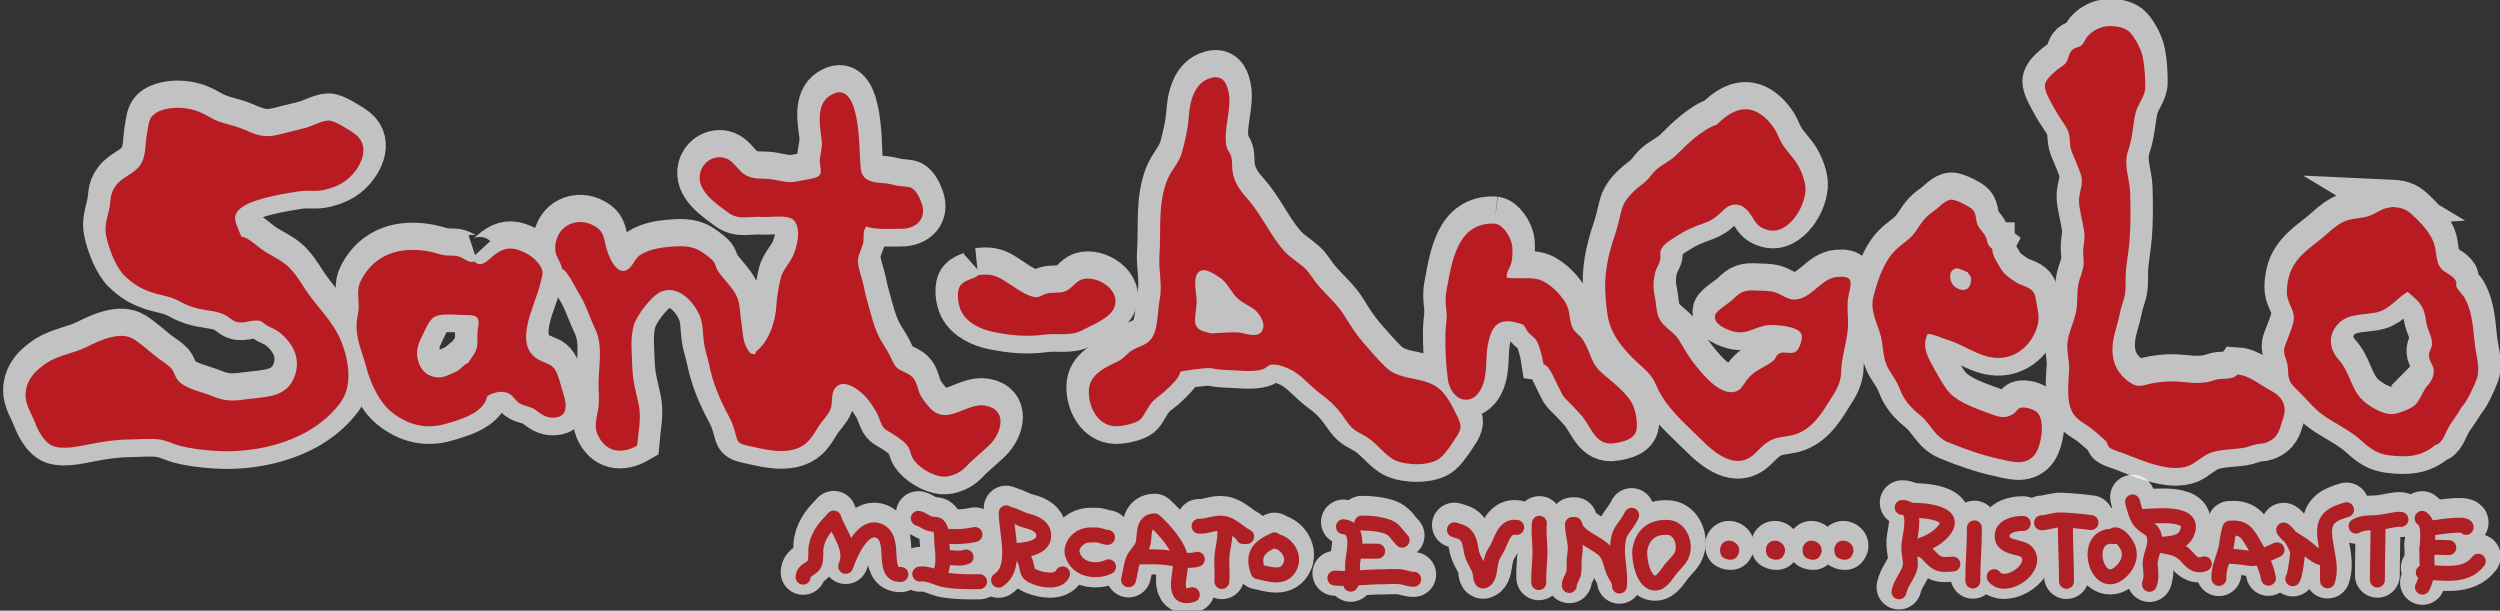 <?xml version="1.0" encoding="utf-8"?>
<!-- Generator: Adobe Illustrator 16.0.3, SVG Export Plug-In . SVG Version: 6.00 Build 0)  -->
<!DOCTYPE svg PUBLIC "-//W3C//DTD SVG 1.1//EN" "http://www.w3.org/Graphics/SVG/1.1/DTD/svg11.dtd">
<svg version="1.1" xmlns="http://www.w3.org/2000/svg" xmlns:xlink="http://www.w3.org/1999/xlink" x="0px" y="0px" width="334.5px"
	 height="81.708px" viewBox="-3.091 0 334.5 81.708" enable-background="new -3.091 0 334.5 81.708" xml:space="preserve">
<rect x="-3.091" y="0" width="334.5" height="81.708" fill="#333333" stroke="none"/>
<g id="レイヤー_2">
	<g opacity="0.7">
		<path fill="#FFFFFF" stroke="#FFFFFF" stroke-width="6" stroke-miterlimit="10" d="M127.706,36.177
			c1.406-0.146,2.184-0.111,3.392,0.617c1.126,0.686,2.827,2.027,4.133,2.305c0.719,0.159,1.044-0.268,1.646-0.441
			c0.829-0.234,1.698-0.035,2.494-0.3c0.927-0.307,1.399-1.319,2.295-1.606c1.968-0.659,5.507,1.488,4.227,3.977
			c-0.666,1.292-3.036,2.213-4.244,2.854c-1.484,0.799-3.287,0.322-4.955,0.549c-2.493,0.332-4.572,0.109-6.875-0.354
			c-1.554-0.305-3.46-1.143-4.27-2.713c-0.496-0.94-0.751-2.854-0.045-3.62c0.666-0.712,1.71-0.728,2.313-1.267"/>
		<path fill="#FFFFFF" stroke="#FFFFFF" stroke-width="6" stroke-miterlimit="10" d="M16.581,17.199
			c0.146-0.745,0.18-1.803,0.761-2.384c0.895-0.904,2.735-1.109,3.924-1.009c1.671,0.145,2.569,0.575,3.95,1.365
			c1.257,0.725,2.735,0.861,4.093,1.423c1.756,0.734,2.812,1.3,4.838,0.787c1.183-0.294,2.348-0.588,3.52-0.875
			c0.908-0.229,2.311-1.006,3.191-1.016c0.823-0.01,2.554,1.149,3.255,1.59c2.53,1.593,1.258,4.473-0.506,6.092
			c-0.875,0.813-1.972,1.26-3.14,1.563c-1.201,0.316-2.36,0.039-3.574,0.229c-1.779,0.271-3.96,0.64-5.664,1.218
			c-1.045,0.355-2.785,1.028-2.859,2.274c-0.045,0.695,0.587,1.923,0.836,2.569c0.959,0.144,1.887,1.101,2.67,1.665
			c1.048,0.768,2.396,1.318,3.392,2.161c0.865,0.728,1.701,1.975,2.298,2.938c1.609,2.572,3.92,4.456,5.051,7.382
			c0.952,2.455,1.521,5.779-0.163,8.064c-3.689,5.002-10.806,6.871-16.864,6.447c-1.586-0.111-3.219-0.287-4.767-0.719
			c-0.924-0.262-1.703-0.705-2.688-0.813c-1.299-0.145-2.69,0.014-3.996,0.018c-1.678,0.016-3.539,0.293-5.216,0.623
			c-1.456,0.293-4.074,0.902-5.347,0.043c-0.901-0.605-1.601-1.918-1.963-2.877c-0.443-1.158-1.306-2.441-1.29-3.723
			c0.026-2.008,1.319-3.336,2.912-4.359c1.488-0.971,3.644-1.279,5.282-2.094c1.767-0.875,4.469-2.16,6.274-1.041
			c1.151,0.719,2.232,1.758,3.322,2.586c0.535,0.404,1.228,0.803,1.679,1.291c0.428,0.451,0.519,1.162,0.934,1.646
			c0.992,1.152,3.209,1.537,4.616,2.109c1.665,0.68,2.657,0.67,4.375,0.434c2.761-0.369,5.542-0.199,6.61-3.094
			c0.842-2.279-0.102-4.279-1.927-5.805c-0.531-0.438-1.027-0.595-1.685-0.934c-0.343-0.178-0.656-0.575-1.028-0.663
			c-1.045-0.262-2.135,0.464-3.226,0.098c-0.509-0.173-0.835-0.555-1.283-0.811c-0.8-0.443-1.446-0.548-2.37-0.685
			c-1.629-0.245-2.595-0.513-4.005-1.293c-1.12-0.624-2.435-0.734-3.617-1.143c-1.489-0.516-2.409-1.077-3.558-2.161
			c-1.201-1.12-2.174-3.705-2.5-5.308c-0.281-1.332,0.082-2.299,0.369-3.562c0.307-1.352,0.022-2.018,0.897-3.226
			c0.904-1.26,2.557-1.583,3.362-2.898C16.496,20.124,16.313,18.537,16.581,17.199z"/>
		<path fill="#FFFFFF" stroke="#FFFFFF" stroke-width="6" stroke-miterlimit="10" d="M60.301,34.292
			c1.012,1.1,2.056-0.304,2.859-0.901c1.188-0.881,2.177-0.989,3.492-0.443c1.084,0.447,1.854,0.992,2.481,1.906
			c0.627,0.92,0.336,1.286,0.079,2.422c-0.672,3-4.009,8.523,0.111,10.388c0.666,0.303,1.396,0.467,1.841,1.137
			c0.46,0.701,0.691,1.869,0.954,2.676c0.496,1.516,1.12,3.643-1.078,3.768c-1.104,0.059-1.668-0.457-2.494-1.045
			c-0.653-0.473-1.371-0.463-2.024-0.818c-0.679-0.369-0.854-1.035-1.547-1.371c-0.976-0.461-1.965-0.139-2.853,0.324
			c-0.366-1.439-3.347-3.121-2.592-4.389c0.404-0.695,1.239-1.467,1.257-2.635c0.003-0.875-0.042-1.436,0.121-2.291
			c0.333-1.819-1.044-1.44-2.703-1.532c-0.875-0.041-2.376-0.163-3.138,0.256c-0.806,0.439-1.399,2.063-1.817,2.886
			c-0.517,1.016-0.702,1.986-0.372,3.086c0.405,1.314,1.257,2.047,2.641,2.148c0.793,0.051,1.668-0.449,2.366-0.756
			c0.751-0.326,0.943-0.922,1.646-1.162c0.392,1.559,2.914,2.744,2.592,4.389c-0.463,2.373-3.865,3.229-5.523,3.721
			c-2.742,0.814-5.197,0.131-7.325-1.586c-1.608-1.301-2.773-3.791-3.31-5.83c-0.548-2.119-1.443-3.801-1.341-5.979
			c0.036-0.784,0.293-1.547,0.284-2.36c-0.023-1.299-0.301-2.235,0.304-3.421c1.825-3.567,5.36-4.642,9.323-3.829
			c0.644,0.134,1.388,0.415,2.018,0.483c0.705,0.085,1.175-0.062,1.896,0.206c0.73,0.273,1.194,0.891,2.093,0.594"/>
		<path fill="#FFFFFF" stroke="#FFFFFF" stroke-width="6" stroke-miterlimit="10" d="M76.511,43.294
			c-0.744-1.552-1.23-3.245-2.154-4.7c-0.418-0.66-1.554-3.049-2.246-3.262c-0.254-1.283-1.024-1.615-0.906-3.052
			c0.222-2.759,2.925-3.999,5.235-2.684c1.159,0.656,1.24,1.394,1.521,2.638c0.287,1.309,1.501,4.391,3.121,3.046
			c0.542-0.451,0.81-1.349,1.469-1.789c1.038-0.692,2.559-0.986,3.78-1.094c1.417-0.124,2.974-0.231,4.185,0.503
			c0.509,0.313,1.221,0.793,1.685,1.25c0.535,0.529,0.438,1.002,0.796,1.515c0.745,1.074,1.835,2.057,2.447,3.265
			c0.529,1.021,0.451,2.386,0.646,3.478c0.17,0.938,0.163,2.092,0.503,2.99c0.111,0.313,0.502,1.168,0.868,1.275
			c0.715,0.215,0.353-0.074,0.783-0.432c1.658-1.375,2.455-4.063,2.553-6.091c0.059-1.07,0.333-2.625,0.594-3.662
			c0.226-0.882,1.077-1.828,1.544-2.729c0.571-1.081,1.296-3.921,0.127-4.988c-0.779-0.708-3.186-0.31-4.165-0.378
			c-1.789-0.131-3.095,0.502-4.586-0.604c-1.563-1.162-4.332-2.961-3.705-5.347c0.483-1.821,2.593-2.635,4.028-1.563
			c0.699,0.519,1.156,1.345,1.874,1.812c1.263,0.81,2.37,0.457,3.695,0.666c1.154,0.186,2.167,0.552,3.378,0.271
			c0.584-0.137,2.398-0.353,2.811-0.662c0.702-0.539,0.118-1.424,0.203-2.246c0.111-0.963,0.385-1.671,0.241-2.742
			c-0.245-1.841-0.744-4.551,1.038-5.762c4.166-2.823,3.979,6.963,4.12,8.645c0.074,0.864,0.02,1.615,0.542,2.2
			c0.691,0.764,1.998,0.734,2.938,0.842c0.539,0.063,1.074,0.222,1.596,0.326c0.396,0.072,1.404,0.085,1.772,0.265
			c0.676,0.336,1.149,1.381,1.396,2.099c0.686,1.985-0.686,3.389-2.741,3.383c-1.319-0.007-3.463,0.146-4.655-0.304
			c-0.575,0.542-0.284,1.524-0.438,2.2c-0.176,0.776-0.725,1.642-0.704,2.441c0.025,0.8,0.358,1.799,0.587,2.582
			c0.237,0.865,0.397,1.854,0.663,2.762c0.524,1.794,0.917,3.772,1.936,5.438c0.463,0.762,0.973,1.527,1.351,2.396
			c0.578,1.307,0.875,1.234,2.083,1.854c1.083,0.553,1.188,1.322,1.551,2.438c0.229,0.703,1.034,1.736,1.569,2.271
			c2.292,2.285,4.767-0.844,7.286-0.424c2.99,0.506,2.278,3.598,0.587,5.256c-1.051,1.021-2.174,1.867-3.176,2.951
			c-0.767,0.822-2.119,1.385-3.124,1.299c-1.352-0.121-3.144-1.176-3.914-2.348c-0.431-0.662-0.349-1.346-0.911-1.961
			c-0.431-0.49-1.26-1.035-1.802-1.385c-0.784-0.496-1.162-0.533-1.534-1.336c-0.327-0.705-0.412-1.201-0.849-1.895
			c-0.684-1.078-1.175-1.818-2.24-2.621c-0.963-0.73-2.376-1.398-3.206-0.178c-0.47,0.699-0.219,1.867-0.516,2.682
			c-0.284,0.77-1.137,1.572-1.586,2.291c-0.653,1.016-1.231,2.17-2.391,2.762c-2.153,1.113-4.941,0.33-7.154-0.164
			c-1.253-0.281-1.286-0.414-1.619-1.664c-0.187-0.715-0.415-1.418-0.771-2.066c-1.233-2.305-2.226-4.551-2.734-7.121
			c-0.216-1.018-0.568-1.988-0.705-3.021c-0.157-1.176-0.072-2.412-0.556-3.522c-0.793-1.853-2.897-4.151-5.153-3.198
			c-1.29,0.542-3.235,3.124-3.653,4.479c-0.522,1.728-0.261,3.896-0.203,5.685c0.053,1.828,0.483,3.23,0.855,4.945
			c0.379,1.781-0.065,3.736-0.212,5.486c-2.061,1.201-4.283,0.924-5.338-1.59c-0.443-1.031-0.046-2.229,0.131-3.316
			c0.176-1.131,0.04-2.197,0.042-3.41C77.007,48.242,77.641,45.626,76.511,43.294z"/>
		<path fill="#FFFFFF" stroke="#FFFFFF" stroke-width="6" stroke-miterlimit="10" d="M165.791,48.798
			c-1.077,0.279-2.154,0.223-3.238,0.146c-1.361-0.092-2.328-0.018-3.78-0.361c-0.509-0.117-0.567-0.129-0.627-0.646
			c-0.052-0.473,0.15-0.875,0.203-1.299c0.098-0.855-0.457-2.657,0.604-2.668c0.891-0.01,3.084-0.271,4.063-0.064
			c1.002,0.223,2.475,0.725,2.886-0.563c0.294-0.914-0.601-2.216-1.324-2.693c-1.045-0.682-1.934-0.979-2.717-2.096
			c-0.646-0.903-0.976-1.573-1.965-2.2c-0.927-0.594-2.305-1.459-2.893-0.179c-0.362,0.773-0.068,2.259,0,3.059
			c0.088,1.038-0.189,1.962-0.202,2.93c-0.013,1.362,1.002,1.513,2.151,1.808c-0.018,1.1,0.891,4.766-0.082,4.645
			c-0.621-0.074-4.074,0.379-4.074,0.525c0,0.721-1.313,1.881-1.815,2.369c-0.705,0.691-1.639,1.199-2.213,2.027
			c-0.424,0.602-0.861,1.59-1.338,1.988c-0.606,0.496-2.305,0.885-3.222,0.867c-2.458-0.031-3.68-2.676-3.614-4.732
			c0.065-2.234,2.181-3.117,3.963-3.992c0.757-0.365,1.062-0.93,1.737-1.377c0.842-0.557,1.704-0.621,2.461-1.367
			c1.143-1.146,0.999-3.82,1.318-5.469c0.392-1.969-0.17-3.829-0.032-5.837c0.241-3.44-0.258-6.907,1.044-10.175
			c0.521-1.315,1.623-2.344,2.004-3.793c0.385-1.476,0.761-3.036,0.868-4.554c0.131-1.979,0.646-4.694,2.99-5.312
			c1.448-0.385,2.072,0.522,2.347,1.884c0.479,2.351-0.793,5.069-0.251,7.394c0.095,0.405,0.529,0.843,0.627,1.352
			c0.111,0.555,0.072,1.1,0.13,1.668c0.144,1.488,0.914,2.654,1.9,3.738c1.965,2.17,3.113,4.968,5.04,7.129
			c0.764,0.855,1.827,1.463,2.677,2.229c0.725,0.649,1.275,1.697,1.923,2.432c1.165,1.339,2.556,2.514,3.489,4.038
			c0.771,1.261,1.481,2.397,2.461,3.522c0.985,1.141,1.995,2.32,3.062,3.35c2.109,2.041,5.673,0.99,7.668,3.393
			c0.833,0.994,1.283,1.934,1.832,3.064c0.656,1.371,0.675,1.736-0.216,3.045c-0.568,0.846-1.286,1.996-2.037,2.619
			c-1.357,1.119-4.544,0.979-5.987,0.322c-1.313-0.598-2.369-2.127-3.584-2.957c-0.934-0.645-1.789-0.869-2.493-1.697
			c-0.386-0.457-0.731-1.01-1.104-1.508c-0.953-1.25-1.639-1.852-2.889-2.789c-1.205-0.9-2.171-2.102-3.45-2.918
			c-0.777-0.482-2.285-1.129-3.18-0.916C166.536,48.279,166.189,48.699,165.791,48.798z"/>
		<path fill="#FFFFFF" stroke="#FFFFFF" stroke-width="6" stroke-miterlimit="10" d="M196.939,29.291
			c1.11,0.141,2.019,1.685,2.26,2.735c0.149,0.673,0.095,1.906-0.099,2.592c-0.196,0.692-0.686,1.13-0.581,1.903
			c1.313,0.183,2.639-0.068,3.927,0.16c1.545,0.271,3.192,1.929,3.967,3.251c0.646,1.109,0.415,2.449,1.006,3.475
			c0.3,0.521,0.959,0.896,1.299,1.445c0.392,0.621,0.731,1.424,0.993,2.105c0.624,1.633,1.24,2.082,2.525,3.148
			c1.022,0.863,2.433,2.061,3.057,3.248c0.457,0.863,0.725,2.443,0.601,3.393c-0.176,1.381-1.729,1.711-2.905,1.912
			c-2.719,0.475-3.192-2.373-4.629-3.875c-0.609-0.639-1.109-1.223-1.704-1.783c-0.81-0.76-0.779-1.063-1.292-1.992
			c-0.355-0.662-1.104-2.729-1.936-2.908c-0.127-0.854-0.539-2.529-0.94-3.174c-0.313-0.482-0.897-0.785-1.218-1.256
			c-0.581-0.882-0.23-0.793-1.289-1.101c-2.7-0.783-3.548,0.552-4.002,2.933c-0.366,1.936,0.042,4.195-0.934,5.953
			c-0.474,0.871-1.307,1.66-2.536,1.303c-1.081-0.305-1.724-1.555-1.867-2.576c-0.268-1.93-0.366-4.148-0.34-6.152
			c0.02-0.984,0.261-2.005,0.146-2.944c-0.106-0.95-0.191-1.782,0-2.83c0.738-3.947,1.421-9.117,6.379-8.974
			C196.861,29.283,196.9,29.287,196.939,29.291"/>
		<path fill="#FFFFFF" stroke="#FFFFFF" stroke-width="6" stroke-miterlimit="10" d="M242.197,52.21
			c-1.303,2.035-2.468,4.295-4.902,5.209c-0.999,0.379-2.128,0.313-3.141,0.715c-0.985,0.393-1.651,1.137-2.376,1.848
			c-2.496,2.469-5.359,0.086-7.285-1.838c-2.318-2.311-4.728-4.254-6.017-7.299c-0.578-1.375-1.438-2.004-2.53-3.02
			c-1.253-1.152-2.716-2.809-3.368-4.335c-0.634-1.471-0.688-2.724-0.835-4.283c-0.274-2.983,0.297-5.631,1.239-8.399
			c0.33-0.979,0.571-2.011,0.808-3.02c0.284-1.24,0.852-1.987,1.798-2.898c0.591-0.585,1.257-0.946,1.817-1.554
			c0.447-0.493,0.695-0.931,1.23-1.375c0.784-0.646,1.835-1.112,2.566-1.854c1.348-1.361,3.457-3.428,5.402-4.067
			c1.113-1.067,3.248-3,5.676-1.524c1.02,0.62,2.07,1.86,2.518,2.961c0.601,1.439,1.136,1.926,2.138,3.189
			c0.75,0.939,1.456,2.556,1.538,3.767c0.167,2.436-2.289,6.414-4.988,5.713c-2.021-0.522-1.732-1.724-3.025-2.873
			c-0.85-0.757-1.926-0.705-2.758,0.029c-1.01,0.907-1.388,1.41-2.766,1.913c-1.236,0.454-2.187,0.797-3.271,1.485
			c-0.751,0.486-2.109,1.182-2.515,2.057c-0.183,0.375-0.02,1.002-0.107,1.41c-0.141,0.577-0.535,1.084-0.676,1.668
			c-0.269,1.136-0.284,2.086-0.05,3.173c0.209,0.97,0.157,2.103,0.617,3.014c0.574,1.137,1.837,1.647,2.56,2.749
			c0.594,0.916,1.129,1.99,1.814,2.875c1.048,1.355,3.875,5.164,6.157,3.963c0.516-0.268,1.051-1.359,1.58-1.883
			c0.96-0.957,2.155-1.297,3.134-2.109c0.424-0.35,0.297-0.775,0.953-1.023c0.549-0.207,1.43,0.188,1.998-0.146
			c0.562-0.33,1.097-1.914,0.757-2.484c-0.562-0.963-3.238-1.158-4.272-1.101c-1.591,0.082-2.763,1.179-4.353,0.942
			c-0.981-0.146-3.245-0.987-2.853-2.323c0.176-0.592,1.926-1.605,2.429-2.119c1.019-1.035,1.586-1.204,3.082-1.126
			c0.744,0.032,1.743,0.01,2.461,0.229c0.868,0.261,1.619,0.989,2.611,0.976c2.311-0.032,3.552-2.879,5.784-3.035
			c1.803-0.124,1.963,0.401,1.573,2.001c-0.327,1.352-0.251,2.35-0.18,3.671c0.134,2.519-0.858,4.616-0.904,6.944
			C243.254,50.208,242.82,51.242,242.197,52.21z"/>
		<path fill="#FFFFFF" stroke="#FFFFFF" stroke-width="6" stroke-miterlimit="10" d="M269.092,60.275
			c-1.283,1.525-3.222,0.807-4.854,0.453c-2.223-0.479-4.479-1.299-6.601-2.16c-1.909-0.764-2.347-2.455-3.871-3.705
			c-1.264-1.018-2.128-2.012-2.654-3.432c-0.375-0.994-0.888-1.648-1.438-2.555c-0.901-1.467-0.718-2.93-1.097-4.477
			c-0.438-1.727-1.506-3.415-1.006-5.351c0.592-2.275,1.431-4.896,3.259-6.503c0.881-0.771,1.704-1.218,2.416-2.249
			c0.81-1.195,1.126-1.813,2.386-2.677c0.682-0.464,1.563-1.573,2.441-1.541c0.604,0.02,2.373,0.897,2.798,1.352
			c0.503,0.555,0.368,1.488,0.694,2.132c0.297,0.567,0.793,0.939,1.064,1.55c0.245,0.562,0.056,0.954,0.846,1.563
			c-0.397,0.781-1.267,1.629-1.991,2.221c-0.209,0.169-1.09,0.979-1.299,0.891c-0.397-0.16-1.19-0.568-1.521-0.509
			c-1.188,0.202-0.957,1.883-0.189,2.454c1.214,0.898,2.246,0.304,2.161-1.152c-0.046-0.078-0.052-0.238-0.137-0.293
			c0-0.06-0.327-0.435-0.313-0.5c0.359-0.776,0.744-0.773,1.208-1.139c0.626-0.51,1.292-1.995,2.083-1.973
			c0,0.898,0.607,1.718,1.038,2.472c0.571,0.979,1.09,1.276,2.073,1.938c0.617,0.418,1.257,0.507,1.874,0.889
			c0.815,0.506,0.76,1.104,0.907,1.863c0.203,1.088,0.479,2.061,0.124,3.229c-0.617,1.994-2.158,3.729-4.335,4.113
			c-2.83,0.506-5.015-1.527-7.606-2.32c-0.943-0.289-1.771-0.762-2.713-0.823c-0.891,1.761,0.098,3.261,0.966,4.849
			c0.496,0.885,1.335,2.418,2.053,3.133c1.304,1.297,3.575,2.055,5.275,2.684c1.198,0.443,2.086,0.783,3.196,0.014
			c0.287-0.201,0.542-0.656,0.835-0.764c0.637-0.234,1.93,0.184,2.347,0.613C270.619,55.716,270.015,59.191,269.092,60.275z"/>
		<path fill="#FFFFFF" stroke="#FFFFFF" stroke-width="6" stroke-miterlimit="10" d="M275.039,37.203
			c0.261-1.088,0.8-2.027,0.649-3.18c-0.118-1.002-0.046-1.407,0.091-2.462c0.131-0.943-0.131-1.851-0.3-2.768
			c-0.203-1.113-0.536-2.145-0.333-3.297c0.209-1.156,0.529-1.835,0.124-2.968c-0.349-0.976-0.79-1.945-1.168-2.886
			c-0.397-1.009-0.085-2.138-0.64-3.078c-0.535-0.921-1.113-1.646-1.625-2.595c-0.411-0.765-1.353-2.27-1.332-3.118
			c0.026-0.842,1.024-1.59,1.59-2.102c0.356-0.323,0.904-0.571,1.198-0.934c0.385-0.474,0.378-1.12,0.73-1.6
			c0.425-0.562,0.947-0.418,1.404-0.8c0.359-0.307,0.512-0.879,0.816-1.215c0.718-0.786,1.732-1.282,2.758-1.338
			c0.979-0.053,2.313,0.163,2.948,0.891c0.746,0.853,1.472,2.217,1.689,3.389c0.229,1.169,0.32,2.723,0.307,3.897
			c-0.003,1.271-1.058,2.282-1.314,3.516c-0.358,1.721-0.389,3.281-0.979,5.001c-0.669,1.93,0.214,3.656,0.271,5.592
			c0.059,2.158,0.085,4.335-0.092,6.545c-0.124,1.535-0.489,3.255-0.51,4.763c-0.02,1.222,0.078,2.03-0.353,3.301
			c-0.411,1.188-0.559,2.396-0.938,3.594c-0.722,2.344-0.825,4.887,1.215,6.689c1.675,1.465,2.192,0.879,3.751,0.59
			c1.367-0.244,2.592-0.311,3.945-0.158c1.485,0.162,2.951,0.264,4.279-0.256c0.816-0.316,2.442,0.057,3.049-0.74
			c1.534,0.098,3.029,1.377,4.404,2.115c1.498,0.783,2.314,1.926,1.743,3.648c-0.457,1.377-0.539,2.441-1.838,3.141
			c-0.699,0.383-0.971,0.313-1.737,0.422c-0.626,0.105-1.139,0.404-1.808,0.496c-1.28,0.188-2.47,0.176-3.741,0.467
			c-1.191,0.268-1.923,0.957-2.909,1.6c-2.478,1.629-6.825-0.365-9.431-1.381c-0.535-0.203-1.364-0.389-1.795-0.742
			c-0.242-0.193-0.242-0.639-0.496-0.883c-0.553-0.52-1.169-1.039-1.737-1.512c-0.881-0.734-1.786-1.055-2.487-1.945
			c-1.182-1.512-0.737-4.365-0.676-6.146c0.036-1.059-0.323-2.303-0.238-3.418c0.104-1.352,0.783-2.615,1.116-4.045
			C274.971,39.928,274.729,38.538,275.039,37.203z"/>
		<path fill="#FFFFFF" stroke="#FFFFFF" stroke-width="6" stroke-miterlimit="10" d="M322.807,58.845
			c-1.828,1.629-3.815,1.744-6.234,1.436c-1.625-0.201-2.533-0.885-3.741-1.986c-1.524-1.391-3.466-2.221-5.136-3.42
			c-1.256-0.908-2.234-2.207-3.4-3.314c-1.243-1.172-1.186-1.523-1.282-3.039c-0.085-1.283-0.816-1.711-0.33-3.006
			c0.351-0.922,0.702-1.721,0.989-2.699c0.483-1.626-0.281-2.143-0.687-3.576c-0.261-0.943,0.053-2.811,0.454-3.682
			c1.062-2.341,3.184-3.405,4.873-4.955c0.811-0.745,1.714-1.466,2.71-1.779c0.974-0.311,2.063-0.229,3.035-0.634
			c1.071-0.44,1.619-1.015,2.834-1.087l-0.098-0.059c1.27,0.059,1.958,0.199,2.897,1.067c1.191,1.11,2.533,2.517,2.965,4.058
			c0.268,0.963,0.177,2.21,0.803,3.032c0.552,0.719,1.534,0.889,2.034,1.718c0.186,0.313-0.05,0.562,0.116,0.868
			c0.305,0.562,0.811,0.937,1.12,1.537c1.129,2.129,1.067,4.476,1.4,6.722c0.186,1.209,0.623,2.742,0.166,4.016
			c-0.339,0.943-1.361,3.18-2.027,3.758c-0.146,0.131-3.541-2.285-4.563-2.869c0.556-0.563,0.95-1.439,0.815-2.211
			c-0.113-0.68-0.722-1.191-0.609-1.99c0.075-0.531,0.403-0.854,0.403-1.414c0-0.984-0.633-1.887-0.782-2.875
			c-0.284-2.012-0.559-2.439-2.487-4.055c-1.279,0.728-2.366,2.226-3.819,2.66c-1.789,0.542-4.048,0.052-5.52,1.678
			c-1.421,1.557-1.081,3.432,0.152,4.785c1.336,1.465,1.597,3.617,2.854,5.047c0.927,1.055,3.17,2.455,4.655,2.15
			c0.757-0.152,2.331-0.727,2.853-1.367c0.565-0.691,1.077-2.031,1.485-2.408c0.304-0.283,1.86,0.813,2.185,1.049
			c0.842,0.625,1.593,1.129,2.379,1.82c-0.499,1.008-1.275,1.828-1.812,2.842c-0.447,0.85-0.757,2.027-1.729,2.26"/>
	</g>
	<g opacity="0.7">
		<g>
			<path fill="none" stroke="#FFFFFF" stroke-width="6" stroke-linecap="round" stroke-linejoin="round" d="M119.78,68.716
				c0.553,0.139,0.94,0.512,1.428,0.682c0.849,0.273,1.129-0.145,1.501,0.676c0.248,0.568,0.18,1.623,0.242,2.242
				c0.137,1.322,0.343,3.025-0.517,4.168"/>
			<path fill="none" stroke="#FFFFFF" stroke-width="6" stroke-linecap="round" stroke-linejoin="round" d="M119.972,76.167
				c1.271-0.141,2.352,0.637,3.559,0.818c1.482,0.227,2.926,0.227,4.442,0.203"/>
			<path fill="none" stroke="#FFFFFF" stroke-width="6" stroke-linecap="round" stroke-linejoin="round" d="M122.969,71.033
				c1.439,0.217,2.944,0.156,4.387-0.152"/>
			<path fill="none" stroke="#FFFFFF" stroke-width="6" stroke-linecap="round" stroke-linejoin="round" d="M123.1,73.927
				c0.966-0.045,2.165,0.301,3.068-0.045"/>
		</g>
		<path fill="none" stroke="#FFFFFF" stroke-width="6" stroke-linecap="round" stroke-linejoin="round" d="M145.092,71.259
			c-0.611-0.043-0.976-0.338-1.675-0.328c-0.548,0.01-1.044-0.029-1.555,0.174c-0.913,0.355-1.756,1.396-1.462,2.418
			c0.617,2.094,3.153,2.488,4.831,1.68"/>
		<path fill="none" stroke="#FFFFFF" stroke-width="6" stroke-linecap="round" stroke-linejoin="round" d="M167.442,71.597
			c-1.814,0.822-3.14,1.746-2.199,4.264c1.504,0.289,3.519,1.135,4.341-0.857c0.581-1.426-0.687-3.148-2.143-3.238L167.442,71.597
			L167.442,71.597z"/>
		<path fill="none" stroke="#FFFFFF" stroke-width="6" stroke-linecap="round" stroke-linejoin="round" d="M104.366,76.583
			c0.02-1.025,1.133-0.975,1.536-1.822c0.274-0.572,0.085-1.652,0.217-2.291c0.315-1.658,1.289-2.686,2.347-3.787
			c0.676,2.004,2.615,4.109,1.597,6.457c0.604-1.689,2.409-6.014,4.725-4.604c2.021,1.236-0.003,5.83,2.653,5.689"/>
		<g>
			<path fill="none" stroke="#FFFFFF" stroke-width="6" stroke-linecap="round" stroke-linejoin="round" d="M132.279,73.179
				c1.229-0.029,1.737,0.734,1.979,1.924c0.196,0.914,0.231,1.104,1.149,1.469c0.979,0.398,3.062,0.816,3.676-0.422"/>
			<path fill="none" stroke="#FFFFFF" stroke-width="6" stroke-linecap="round" stroke-linejoin="round" d="M131.535,67.984
				c0.032,2.773,1.554,7.338-1.02,9.006"/>
			<path fill="none" stroke="#FFFFFF" stroke-width="6" stroke-linecap="round" stroke-linejoin="round" d="M131.616,68.144
				c0.783-0.008,1.717,0.635,2.497,0.848c0.946,0.244,2.256,0.627,2.43,1.779c0.307,2.057-2.831,2.25-4.205,2.27"/>
		</g>
		<g>
			<path fill="none" stroke="#FFFFFF" stroke-width="6" stroke-linecap="round" stroke-linejoin="round" d="M147.909,76.933
				c0.229-0.842,0.307-1.82,0.604-2.617c0.281-0.738,0.996-1.283,1.263-1.988c0.393-1.045-0.13-3.258,1.619-3.27
				c1.346,1.207,3.45,3.551,3.506,5.326c0.057,1.693-1.43,5.432,1.538,4.555"/>
			<path fill="none" stroke="#FFFFFF" stroke-width="6" stroke-linecap="round" stroke-linejoin="round" d="M149.009,73.892
				c1.511-0.021,2.85-0.098,4.352,0.123c1.123,0.17,2.657,0.535,3.744,0.174"/>
		</g>
		<g>
			<path fill="none" stroke="#FFFFFF" stroke-width="6" stroke-linecap="round" stroke-linejoin="round" d="M157.339,69.769
				c1.09,0.064,2.21-0.564,3.268-0.383c1.191,0.199,2.051,1.26,3.102,1.771c-0.157-0.01-0.308-0.012-0.457-0.01"/>
			<path fill="none" stroke="#FFFFFF" stroke-width="6" stroke-linecap="round" stroke-linejoin="round" d="M160.614,69.634
				c0.464,1.084-0.071,2.811-0.188,3.947c-0.118,1.201,0.065,2.402-0.033,3.58"/>
		</g>
		<g>
			<path fill="none" stroke="#FFFFFF" stroke-width="6" stroke-linecap="round" stroke-linejoin="round" d="M176.661,69.839
				c2.235,0.201,1.409,3.232,1.239,4.762c-0.091,0.842,0.196,2.266-0.261,2.922"/>
			<path fill="none" stroke="#FFFFFF" stroke-width="6" stroke-linecap="round" stroke-linejoin="round" d="M175.515,76.705
				c2.063,0.182,4.14-0.168,6.226-0.164c0.815,0,1.729-0.086,2.546-0.008c0.594,0.064,1.172,0.355,1.775,0.332"/>
			<path fill="none" stroke="#FFFFFF" stroke-width="6" stroke-linecap="round" stroke-linejoin="round" d="M179.113,69.347
				c1.07-0.012,2.406,0.121,3.425,0.475c0.934,0.322,1.306,1.139,1.972,1.814"/>
			<path fill="none" stroke="#FFFFFF" stroke-width="6" stroke-linecap="round" stroke-linejoin="round" d="M178.542,73.109
				c0.9,0,1.795,0,2.699,0"/>
		</g>
		<path fill="none" stroke="#FFFFFF" stroke-width="6" stroke-linecap="round" stroke-linejoin="round" d="M191.511,70.253
			c0.75,0.279,1.257,0.219,1.772,1.076c0.415,0.707,0.365,1.494,0.613,2.264c0.262,0.809,0.783,1.459,1.028,2.281
			c0.163,0.566,0.016,1.629,0.754,1.084c0.496-0.369,0.545-1.498,0.653-2.037c0.144-0.77,0.294-1.258,0.728-1.904
			c0.734-1.102,0.996-3.367,2.785-3.09"/>
		<path fill="none" stroke="#FFFFFF" stroke-width="6" stroke-linecap="round" stroke-linejoin="round" d="M202.88,69.382
			c-0.137,1.203,0.078,2.602,0.078,3.844c0,1.361-0.223,2.746-0.16,4.082"/>
		<path fill="none" stroke="#FFFFFF" stroke-width="6" stroke-linecap="round" stroke-linejoin="round" d="M206.882,77.705
			c-0.021-0.613,0.47-1.088,0.578-1.65c0.152-0.777-0.018-1.564,0.137-2.367c0.3-1.557-0.291-2.709-0.293-4.146
			c0.101-0.014,0.192-0.016,0.297-0.006c0.393,1.809,3.121,2.365,4.191,3.736c0.575,0.744,0.66,1.764,1.038,2.621
			c0.261,0.584,0.849,1.199,0.757,1.881c0.183-1.729-0.35-3.482-0.248-5.219c0.052-0.918,0.157-1.627,0.656-2.35
			c0.41-0.584,0.92-1.229,1.224-1.898"/>
		<path fill="none" stroke="#FFFFFF" stroke-width="6" stroke-linecap="round" stroke-linejoin="round" d="M219.718,69.925
			c-1.86,0.014-3.042,1.078-3.378,2.879c-0.212,1.166,0.434,5.014,2.327,4.531c0.706-0.174,1.439-1.428,1.86-1.936
			c0.646-0.768,1.353-1.287,1.552-2.275c0.273-1.385-0.529-3.199-2.125-3.199H219.718z"/>
		<path fill="none" stroke="#FFFFFF" stroke-width="6" stroke-linecap="round" stroke-linejoin="round" d="M228.505,73.25
			c-0.15,0.021-0.293-0.014-0.417-0.082c-0.255-0.928,0.992-0.271,0.346,0.082"/>
		<path fill="none" stroke="#FFFFFF" stroke-width="6" stroke-linecap="round" stroke-linejoin="round" d="M234.636,73.25
			c-0.15,0.021-0.287-0.014-0.417-0.082c-0.255-0.928,0.992-0.271,0.349,0.082"/>
		<path fill="none" stroke="#FFFFFF" stroke-width="6" stroke-linecap="round" stroke-linejoin="round" d="M239.545,73.25
			c-0.157,0.021-0.293-0.014-0.424-0.082c-0.251-0.928,0.991-0.271,0.353,0.082"/>
		<path fill="none" stroke="#FFFFFF" stroke-width="6" stroke-linecap="round" stroke-linejoin="round" d="M243.792,73.25
			c-0.147,0.021-0.291-0.014-0.421-0.082c-0.254-0.928,0.992-0.271,0.353,0.082"/>
		<path fill="none" stroke="#FFFFFF" stroke-width="6" stroke-linecap="round" stroke-linejoin="round" d="M261.083,69.992
			c0.007,2.402-0.226,4.725-0.208,7.111"/>
		<path fill="none" stroke="#FFFFFF" stroke-width="6" stroke-linecap="round" stroke-linejoin="round" d="M267.612,69.396
			c-1.021-0.021-2.853,0.314-2.819,1.734c0.033,1.672,2.638,1.289,3.307,2.107c1.737,2.139-2.902,5.232-4.371,3.283"/>
		<path fill="none" stroke="#FFFFFF" stroke-width="6" stroke-linecap="round" stroke-linejoin="round" d="M279.876,71.16
			c-4.429-0.613-2.624,7.262,0.485,4.959c1.007-0.748,1.704-1.941,1.358-3.248c-0.17-0.656-1.113-1.994-1.845-1.949"/>
		<g>
			<path fill="none" stroke="#FFFFFF" stroke-width="6" stroke-linecap="round" stroke-linejoin="round" d="M303.683,76.798
				c0.277-0.352,0.666-3.025,0.627-3.564c-0.042-0.67-1.104-2.521-1.848-2.959c0.606,0.896,1.41,1.266,2.292,1.832
				c1.348,0.879,1.753,1.809,3.623,2.115c-0.091,0.951-0.032,1.904-0.039,2.854c0.691-2.012-0.385-4.465-0.401-6.527
				c-0.01-1.953,1.233-2.479,2.936-2.984"/>
		</g>
		<g>
			<path fill="none" stroke="#FFFFFF" stroke-width="6" stroke-linecap="round" stroke-linejoin="round" d="M251.424,67.261
				c2.171-0.051,0.957,4.006,0.888,5.129c-0.062,1.035,0.375,2.135,0.134,2.957c-0.316,1.117-1.208,1.994-1.455,3.199"/>
			<path fill="none" stroke="#FFFFFF" stroke-width="6" stroke-linecap="round" stroke-linejoin="round" d="M252.658,67.632
				c1.603-0.016,6.404,0.309,4.272,2.797c-1.228,1.426-2.726,1.785-4.335,2.35c1.771,0.135,1.574,0.057,2.788,1.307
				c0.996,1.021,1.56,0.795,2.82,0.748"/>
		</g>
		<g>
			<path fill="none" stroke="#FFFFFF" stroke-width="6" stroke-linecap="round" stroke-linejoin="round" d="M270.064,69.312
				c0.935-0.037,1.728-0.432,2.693-0.385c1.286,0.059,2.657,0.18,3.927,0.352"/>
			<path fill="none" stroke="#FFFFFF" stroke-width="6" stroke-linecap="round" stroke-linejoin="round" d="M273.253,69.302
				c0.006,2.607,0.144,5.213,0.156,7.84"/>
		</g>
		<g>
			<path fill="none" stroke="#FFFFFF" stroke-width="6" stroke-linecap="round" stroke-linejoin="round" d="M282.243,66.521
				c0.191,0.799,0.551,2.104,1.069,2.689c0.776,0.867,1.795,0.824,1.899,2.314c0.085,1.268-0.734,2.295-0.594,3.596
				c0.102,1.004,0.183,1.477-0.111,2.424"/>
			<path fill="none" stroke="#FFFFFF" stroke-width="6" stroke-linecap="round" stroke-linejoin="round" d="M283.359,68.48
				c1.707-0.014,7.788-0.908,6.056,2.422c-0.698,1.35-2.696,1.164-3.923,1.367c1.433,0.258,2.744,0.311,3.778,1.346
				c0.797,0.787,1.271,1.66,2.579,1.193"/>
		</g>
		<g>
			<path fill="none" stroke="#FFFFFF" stroke-width="6" stroke-linecap="round" stroke-linejoin="round" d="M312.15,69.753
				c0.947-0.557,2.115-0.379,3.188-0.508c0.854-0.094,2.266-0.494,2.82-0.387"/>
			<path fill="none" stroke="#FFFFFF" stroke-width="6" stroke-linecap="round" stroke-linejoin="round" d="M315.089,69.492
				c0.013,2.5-0.095,4.969-0.085,7.479"/>
		</g>
		<g>
			<path fill="none" stroke="#FFFFFF" stroke-width="6" stroke-linecap="round" stroke-linejoin="round" d="M320.99,68.72
				c1.233,0.797,0.562,3.754,0.634,5.031c0.067,1.338,0.07,3-0.588,4.172"/>
			<path fill="none" stroke="#FFFFFF" stroke-width="6" stroke-linecap="round" stroke-linejoin="round" d="M321.853,70.07
				c0.633-0.064,5.111-0.857,5.027-0.145"/>
			<path fill="none" stroke="#FFFFFF" stroke-width="6" stroke-linecap="round" stroke-linejoin="round" d="M321.624,72.769
				c0.896-0.297,1.991-0.127,2.938-0.135"/>
			<path fill="none" stroke="#FFFFFF" stroke-width="6" stroke-linecap="round" stroke-linejoin="round" d="M321.147,75.955
				c2.565-0.014,5.642,0.766,7.352-1.498"/>
		</g>
		<g>
			<path fill="none" stroke="#FFFFFF" stroke-width="6" stroke-linecap="round" stroke-linejoin="round" d="M293.799,76.755
				c-0.069-1.314,0.509-2.438,0.849-3.666c0.277-1.016,0.271-2.078,0.62-3.064c1.854-0.137,2.298,0.588,3.173,2.105
				c0.861,1.475,1.686,2.912,1.984,4.592"/>
			<path fill="none" stroke="#FFFFFF" stroke-width="6" stroke-linecap="round" stroke-linejoin="round" d="M294.602,73.781
				c1.198-0.006,2.188,0.117,3.308,0.297c1.14,0.182,2.645-0.715,3.666-1.148"/>
		</g>
	</g>
</g>
<g id="レイヤー_1">
	<g>
		<path fill="#B81C22" d="M127.706,36.814c1.406-0.146,2.184-0.111,3.392,0.617c1.126,0.686,2.827,2.027,4.133,2.305
			c0.719,0.159,1.044-0.268,1.646-0.441c0.829-0.234,1.698-0.035,2.494-0.3c0.927-0.307,1.399-1.319,2.295-1.606
			c1.968-0.659,5.507,1.488,4.227,3.977c-0.666,1.292-3.036,2.213-4.244,2.854c-1.484,0.799-3.287,0.322-4.955,0.549
			c-2.493,0.332-4.572,0.109-6.875-0.354c-1.554-0.305-3.46-1.143-4.27-2.713c-0.496-0.94-0.751-2.854-0.045-3.62
			c0.666-0.712,1.71-0.728,2.313-1.267"/>
		<path fill="#B81C22" d="M16.581,17.836c0.146-0.745,0.18-1.803,0.761-2.384c0.895-0.904,2.735-1.109,3.924-1.009
			c1.671,0.145,2.569,0.575,3.95,1.365c1.257,0.725,2.735,0.861,4.093,1.423c1.756,0.734,2.812,1.3,4.838,0.787
			c1.183-0.294,2.348-0.588,3.52-0.875c0.908-0.229,2.311-1.006,3.191-1.016c0.823-0.01,2.554,1.149,3.255,1.59
			c2.53,1.593,1.258,4.473-0.506,6.092c-0.875,0.813-1.972,1.26-3.14,1.563c-1.201,0.316-2.36,0.039-3.574,0.229
			c-1.779,0.271-3.96,0.64-5.664,1.218c-1.045,0.355-2.785,1.028-2.859,2.274c-0.045,0.695,0.587,1.923,0.836,2.569
			c0.959,0.144,1.887,1.101,2.67,1.665c1.048,0.768,2.396,1.318,3.392,2.161c0.865,0.728,1.701,1.975,2.298,2.938
			c1.609,2.572,3.92,4.456,5.051,7.381c0.952,2.455,1.521,5.78-0.163,8.065c-3.689,5.001-10.806,6.871-16.864,6.446
			c-1.586-0.11-3.219-0.287-4.767-0.719c-0.924-0.261-1.703-0.705-2.688-0.813c-1.299-0.145-2.69,0.014-3.996,0.018
			c-1.678,0.016-3.539,0.293-5.216,0.623c-1.456,0.293-4.074,0.903-5.347,0.043c-0.901-0.604-1.601-1.918-1.963-2.877
			c-0.443-1.158-1.306-2.441-1.29-3.722c0.026-2.009,1.319-3.336,2.912-4.36c1.488-0.971,3.644-1.279,5.282-2.093
			c1.767-0.875,4.469-2.161,6.274-1.042c1.151,0.719,2.232,1.758,3.322,2.586c0.535,0.404,1.228,0.803,1.679,1.292
			c0.428,0.451,0.519,1.162,0.934,1.646c0.992,1.152,3.209,1.537,4.616,2.109c1.665,0.68,2.657,0.67,4.375,0.434
			c2.761-0.368,5.542-0.198,6.61-3.094c0.842-2.279-0.102-4.279-1.927-5.805c-0.531-0.438-1.027-0.595-1.685-0.934
			c-0.343-0.178-0.656-0.575-1.028-0.663c-1.045-0.261-2.135,0.464-3.226,0.098c-0.509-0.173-0.835-0.555-1.283-0.81
			c-0.8-0.443-1.446-0.548-2.37-0.685c-1.629-0.246-2.595-0.514-4.005-1.293c-1.12-0.624-2.435-0.734-3.617-1.143
			c-1.489-0.516-2.409-1.077-3.558-2.161c-1.201-1.12-2.174-3.705-2.5-5.308c-0.281-1.332,0.082-2.299,0.369-3.562
			c0.307-1.352,0.022-2.018,0.897-3.226c0.904-1.26,2.557-1.583,3.362-2.898C16.496,20.761,16.313,19.174,16.581,17.836z"/>
		<path fill="#B81C22" d="M60.301,34.929c1.012,1.1,2.056-0.304,2.859-0.901c1.188-0.881,2.177-0.989,3.492-0.443
			c1.084,0.447,1.854,0.992,2.481,1.906c0.627,0.92,0.336,1.286,0.079,2.422c-0.672,3-4.009,8.522,0.111,10.388
			c0.666,0.303,1.396,0.467,1.841,1.137c0.46,0.701,0.691,1.869,0.954,2.676c0.496,1.516,1.12,3.644-1.078,3.768
			c-1.104,0.059-1.668-0.457-2.494-1.044c-0.653-0.474-1.371-0.464-2.024-0.819c-0.679-0.369-0.854-1.035-1.547-1.371
			c-0.976-0.461-1.965-0.138-2.853,0.324c-0.366-1.439-3.347-3.121-2.592-4.389c0.404-0.695,1.239-1.467,1.257-2.635
			c0.003-0.875-0.042-1.436,0.121-2.291c0.333-1.818-1.044-1.439-2.703-1.531c-0.875-0.042-2.376-0.163-3.138,0.255
			c-0.806,0.44-1.399,2.063-1.817,2.886c-0.517,1.016-0.702,1.987-0.372,3.086c0.405,1.314,1.257,2.047,2.641,2.149
			c0.793,0.05,1.668-0.45,2.366-0.757c0.751-0.326,0.943-0.922,1.646-1.162c0.392,1.559,2.914,2.745,2.592,4.389
			c-0.463,2.373-3.865,3.229-5.523,3.721c-2.742,0.815-5.197,0.131-7.325-1.586c-1.608-1.301-2.773-3.791-3.31-5.83
			c-0.548-2.119-1.443-3.801-1.341-5.979c0.036-0.783,0.293-1.547,0.284-2.36c-0.023-1.299-0.301-2.235,0.304-3.421
			c1.825-3.567,5.36-4.642,9.323-3.829c0.644,0.134,1.388,0.415,2.018,0.483c0.705,0.085,1.175-0.062,1.896,0.206
			c0.73,0.273,1.194,0.891,2.093,0.594"/>
		<path fill="#B81C22" d="M76.511,43.931c-0.744-1.551-1.23-3.245-2.154-4.7c-0.418-0.66-1.554-3.049-2.246-3.262
			c-0.254-1.283-1.024-1.615-0.906-3.052c0.222-2.759,2.925-3.999,5.235-2.684c1.159,0.656,1.24,1.394,1.521,2.638
			c0.287,1.309,1.501,4.391,3.121,3.046c0.542-0.451,0.81-1.349,1.469-1.789c1.038-0.692,2.559-0.986,3.78-1.094
			c1.417-0.124,2.974-0.231,4.185,0.503c0.509,0.313,1.221,0.793,1.685,1.25c0.535,0.529,0.438,1.002,0.796,1.515
			c0.745,1.074,1.835,2.057,2.447,3.265c0.529,1.021,0.451,2.386,0.646,3.477c0.17,0.938,0.163,2.092,0.503,2.99
			c0.111,0.313,0.502,1.168,0.868,1.275c0.715,0.215,0.353-0.074,0.783-0.431c1.658-1.375,2.455-4.063,2.553-6.092
			c0.059-1.07,0.333-2.625,0.594-3.662c0.226-0.882,1.077-1.828,1.544-2.729c0.571-1.081,1.296-3.921,0.127-4.988
			c-0.779-0.708-3.186-0.31-4.165-0.378c-1.789-0.131-3.095,0.502-4.586-0.604c-1.563-1.162-4.332-2.961-3.705-5.347
			c0.483-1.821,2.593-2.635,4.028-1.563c0.699,0.519,1.156,1.345,1.874,1.812c1.263,0.81,2.37,0.457,3.695,0.666
			c1.154,0.186,2.167,0.552,3.378,0.271c0.584-0.137,2.398-0.353,2.811-0.662c0.702-0.539,0.118-1.424,0.203-2.246
			c0.111-0.963,0.385-1.671,0.241-2.742c-0.245-1.841-0.744-4.551,1.038-5.762c4.166-2.823,3.979,6.963,4.12,8.645
			c0.074,0.864,0.02,1.615,0.542,2.2c0.691,0.764,1.998,0.734,2.938,0.842c0.539,0.063,1.074,0.222,1.596,0.326
			c0.396,0.072,1.404,0.085,1.772,0.265c0.676,0.336,1.149,1.381,1.396,2.099c0.686,1.985-0.686,3.389-2.741,3.383
			c-1.319-0.007-3.463,0.146-4.655-0.304c-0.575,0.542-0.284,1.524-0.438,2.2c-0.176,0.776-0.725,1.642-0.704,2.441
			c0.025,0.8,0.358,1.799,0.587,2.582c0.237,0.865,0.397,1.854,0.663,2.762c0.524,1.795,0.917,3.771,1.936,5.438
			c0.463,0.762,0.973,1.527,1.351,2.396c0.578,1.307,0.875,1.234,2.083,1.854c1.083,0.553,1.188,1.322,1.551,2.438
			c0.229,0.702,1.034,1.735,1.569,2.271c2.292,2.285,4.767-0.844,7.286-0.424c2.99,0.506,2.278,3.598,0.587,5.256
			c-1.051,1.021-2.174,1.867-3.176,2.951c-0.767,0.822-2.119,1.385-3.124,1.299c-1.352-0.121-3.144-1.176-3.914-2.348
			c-0.431-0.662-0.349-1.345-0.911-1.961c-0.431-0.49-1.26-1.035-1.802-1.385c-0.784-0.496-1.162-0.532-1.534-1.335
			c-0.327-0.705-0.412-1.201-0.849-1.896c-0.684-1.078-1.175-1.818-2.24-2.621c-0.963-0.729-2.376-1.397-3.206-0.178
			c-0.47,0.699-0.219,1.867-0.516,2.682c-0.284,0.771-1.137,1.572-1.586,2.291c-0.653,1.016-1.231,2.17-2.391,2.762
			c-2.153,1.113-4.941,0.33-7.154-0.163c-1.253-0.281-1.286-0.414-1.619-1.665c-0.187-0.715-0.415-1.417-0.771-2.066
			c-1.233-2.305-2.226-4.55-2.734-7.121c-0.216-1.017-0.568-1.988-0.705-3.021c-0.157-1.177-0.072-2.413-0.556-3.522
			c-0.793-1.854-2.897-4.152-5.153-3.199c-1.29,0.542-3.235,3.124-3.653,4.479c-0.522,1.728-0.261,3.896-0.203,5.685
			c0.053,1.828,0.483,3.23,0.855,4.945c0.379,1.781-0.065,3.736-0.212,5.486c-2.061,1.201-4.283,0.924-5.338-1.59
			c-0.443-1.031-0.046-2.229,0.131-3.316c0.176-1.13,0.04-2.197,0.042-3.41C77.007,48.879,77.641,46.263,76.511,43.931z"/>
		<path fill="#B81C22" d="M165.791,49.435c-1.077,0.28-2.154,0.223-3.238,0.146c-1.361-0.092-2.328-0.018-3.78-0.361
			c-0.509-0.117-0.567-0.128-0.627-0.646c-0.052-0.473,0.15-0.875,0.203-1.299c0.098-0.855-0.457-2.657,0.604-2.668
			c0.891-0.01,3.084-0.271,4.063-0.064c1.002,0.223,2.475,0.725,2.886-0.563c0.294-0.914-0.601-2.216-1.324-2.692
			c-1.045-0.682-1.934-0.979-2.717-2.096c-0.646-0.903-0.976-1.573-1.965-2.2c-0.927-0.594-2.305-1.459-2.893-0.179
			c-0.362,0.773-0.068,2.259,0,3.059c0.088,1.038-0.189,1.962-0.202,2.931c-0.013,1.361,1.002,1.512,2.151,1.807
			c-0.018,1.1,0.891,4.766-0.082,4.646c-0.621-0.075-4.074,0.378-4.074,0.524c0,0.722-1.313,1.881-1.815,2.369
			c-0.705,0.692-1.639,1.199-2.213,2.027c-0.424,0.602-0.861,1.59-1.338,1.988c-0.606,0.496-2.305,0.885-3.222,0.867
			c-2.458-0.031-3.68-2.676-3.614-4.732c0.065-2.234,2.181-3.117,3.963-3.992c0.757-0.365,1.062-0.93,1.737-1.377
			c0.842-0.556,1.704-0.621,2.461-1.367c1.143-1.146,0.999-3.819,1.318-5.468c0.392-1.969-0.17-3.829-0.032-5.837
			c0.241-3.44-0.258-6.907,1.044-10.175c0.521-1.315,1.623-2.344,2.004-3.793c0.385-1.476,0.761-3.036,0.868-4.554
			c0.131-1.979,0.646-4.694,2.99-5.312c1.448-0.385,2.072,0.522,2.347,1.884c0.479,2.351-0.793,5.069-0.251,7.394
			c0.095,0.405,0.529,0.843,0.627,1.352c0.111,0.555,0.072,1.1,0.13,1.668c0.144,1.488,0.914,2.654,1.9,3.738
			c1.965,2.17,3.113,4.968,5.04,7.129c0.764,0.855,1.827,1.463,2.677,2.229c0.725,0.649,1.275,1.697,1.923,2.432
			c1.165,1.339,2.556,2.514,3.489,4.038c0.771,1.26,1.481,2.396,2.461,3.521c0.985,1.141,1.995,2.321,3.062,3.351
			c2.109,2.04,5.673,0.989,7.668,3.392c0.833,0.995,1.283,1.934,1.832,3.064c0.656,1.371,0.675,1.736-0.216,3.046
			c-0.568,0.846-1.286,1.995-2.037,2.618c-1.357,1.119-4.544,0.979-5.987,0.322c-1.313-0.598-2.369-2.127-3.584-2.957
			c-0.934-0.644-1.789-0.869-2.493-1.697c-0.386-0.457-0.731-1.01-1.104-1.508c-0.953-1.25-1.639-1.852-2.889-2.789
			c-1.205-0.899-2.171-2.102-3.45-2.918c-0.777-0.482-2.285-1.129-3.18-0.916C166.536,48.916,166.189,49.336,165.791,49.435z"/>
		<path fill="#B81C22" d="M196.939,29.928c1.11,0.141,2.019,1.685,2.26,2.735c0.149,0.673,0.095,1.906-0.099,2.592
			c-0.196,0.692-0.686,1.13-0.581,1.903c1.313,0.183,2.639-0.068,3.927,0.16c1.545,0.271,3.192,1.929,3.967,3.251
			c0.646,1.11,0.415,2.449,1.006,3.474c0.3,0.521,0.959,0.896,1.299,1.445c0.392,0.621,0.731,1.424,0.993,2.105
			c0.624,1.633,1.24,2.082,2.525,3.149c1.022,0.862,2.433,2.06,3.057,3.247c0.457,0.863,0.725,2.443,0.601,3.393
			c-0.176,1.381-1.729,1.711-2.905,1.913c-2.719,0.474-3.192-2.373-4.629-3.875c-0.609-0.64-1.109-1.224-1.704-1.784
			c-0.81-0.759-0.779-1.063-1.292-1.992c-0.355-0.662-1.104-2.729-1.936-2.908c-0.127-0.853-0.539-2.529-0.94-3.174
			c-0.313-0.481-0.897-0.785-1.218-1.256c-0.581-0.882-0.23-0.793-1.289-1.101c-2.7-0.783-3.548,0.552-4.002,2.933
			c-0.366,1.936,0.042,4.196-0.934,5.953c-0.474,0.871-1.307,1.661-2.536,1.303c-1.081-0.304-1.724-1.555-1.867-2.576
			c-0.268-1.93-0.366-4.147-0.34-6.152c0.02-0.984,0.261-2.004,0.146-2.944c-0.106-0.95-0.191-1.782,0-2.83
			c0.738-3.947,1.421-9.117,6.379-8.974C196.861,29.92,196.9,29.924,196.939,29.928"/>
		<path fill="#B81C22" d="M242.197,52.847c-1.303,2.036-2.468,4.295-4.902,5.209c-0.999,0.379-2.128,0.313-3.141,0.715
			c-0.985,0.393-1.651,1.137-2.376,1.849c-2.496,2.468-5.359,0.085-7.285-1.839c-2.318-2.311-4.728-4.254-6.017-7.299
			c-0.578-1.375-1.438-2.004-2.53-3.02c-1.253-1.152-2.716-2.809-3.368-4.335c-0.634-1.47-0.688-2.723-0.835-4.283
			c-0.274-2.983,0.297-5.631,1.239-8.399c0.33-0.979,0.571-2.011,0.808-3.02c0.284-1.24,0.852-1.987,1.798-2.898
			c0.591-0.585,1.257-0.946,1.817-1.554c0.447-0.493,0.695-0.931,1.23-1.375c0.784-0.646,1.835-1.112,2.566-1.854
			c1.348-1.361,3.457-3.428,5.402-4.067c1.113-1.067,3.248-3,5.676-1.524c1.02,0.62,2.07,1.86,2.518,2.961
			c0.601,1.439,1.136,1.926,2.138,3.189c0.75,0.939,1.456,2.556,1.538,3.767c0.167,2.436-2.289,6.414-4.988,5.713
			c-2.021-0.522-1.732-1.724-3.025-2.873c-0.85-0.757-1.926-0.705-2.758,0.029c-1.01,0.907-1.388,1.41-2.766,1.913
			c-1.236,0.454-2.187,0.797-3.271,1.485c-0.751,0.486-2.109,1.182-2.515,2.057c-0.183,0.375-0.02,1.002-0.107,1.41
			c-0.141,0.577-0.535,1.084-0.676,1.668c-0.269,1.136-0.284,2.086-0.05,3.173c0.209,0.97,0.157,2.103,0.617,3.013
			c0.574,1.137,1.837,1.647,2.56,2.749c0.594,0.916,1.129,1.99,1.814,2.876c1.048,1.354,3.875,5.163,6.157,3.963
			c0.516-0.269,1.051-1.36,1.58-1.884c0.96-0.957,2.155-1.297,3.134-2.108c0.424-0.351,0.297-0.776,0.953-1.024
			c0.549-0.207,1.43,0.188,1.998-0.146c0.562-0.33,1.097-1.913,0.757-2.484c-0.562-0.963-3.238-1.158-4.272-1.101
			c-1.591,0.082-2.763,1.179-4.353,0.942c-0.981-0.146-3.245-0.987-2.853-2.323c0.176-0.592,1.926-1.605,2.429-2.118
			c1.019-1.035,1.586-1.204,3.082-1.126c0.744,0.032,1.743,0.01,2.461,0.229c0.868,0.261,1.619,0.989,2.611,0.976
			c2.311-0.032,3.552-2.879,5.784-3.035c1.803-0.124,1.963,0.401,1.573,2.001c-0.327,1.352-0.251,2.351-0.18,3.672
			c0.134,2.518-0.858,4.616-0.904,6.943C243.254,50.845,242.82,51.879,242.197,52.847z"/>
		<path fill="#B81C22" d="M269.092,60.913c-1.283,1.524-3.222,0.806-4.854,0.452c-2.223-0.479-4.479-1.299-6.601-2.159
			c-1.909-0.765-2.347-2.455-3.871-3.705c-1.264-1.019-2.128-2.013-2.654-3.433c-0.375-0.994-0.888-1.647-1.438-2.555
			c-0.901-1.467-0.718-2.929-1.097-4.477c-0.438-1.727-1.506-3.414-1.006-5.35c0.592-2.275,1.431-4.896,3.259-6.503
			c0.881-0.771,1.704-1.218,2.416-2.249c0.81-1.195,1.126-1.813,2.386-2.677c0.682-0.464,1.563-1.573,2.441-1.541
			c0.604,0.02,2.373,0.897,2.798,1.352c0.503,0.555,0.368,1.488,0.694,2.132c0.297,0.567,0.793,0.939,1.064,1.55
			c0.245,0.562,0.056,0.954,0.846,1.563c-0.397,0.781-1.267,1.629-1.991,2.221c-0.209,0.169-1.09,0.979-1.299,0.891
			c-0.397-0.16-1.19-0.568-1.521-0.509c-1.188,0.202-0.957,1.883-0.189,2.454c1.214,0.898,2.246,0.304,2.161-1.152
			c-0.046-0.078-0.052-0.238-0.137-0.293c0-0.06-0.327-0.435-0.313-0.5c0.359-0.776,0.744-0.773,1.208-1.139
			c0.626-0.51,1.292-1.995,2.083-1.973c0,0.898,0.607,1.718,1.038,2.472c0.571,0.979,1.09,1.276,2.073,1.938
			c0.617,0.418,1.257,0.507,1.874,0.889c0.815,0.506,0.76,1.104,0.907,1.863c0.203,1.087,0.479,2.061,0.124,3.229
			c-0.617,1.994-2.158,3.729-4.335,4.113c-2.83,0.506-5.015-1.527-7.606-2.32c-0.943-0.288-1.771-0.762-2.713-0.823
			c-0.891,1.761,0.098,3.261,0.966,4.849c0.496,0.885,1.335,2.418,2.053,3.133c1.304,1.297,3.575,2.055,5.275,2.685
			c1.198,0.443,2.086,0.783,3.196,0.013c0.287-0.201,0.542-0.656,0.835-0.764c0.637-0.234,1.93,0.184,2.347,0.613
			C270.619,56.353,270.015,59.829,269.092,60.913z"/>
		<path fill="#B81C22" d="M275.039,37.84c0.261-1.088,0.8-2.027,0.649-3.18c-0.118-1.002-0.046-1.407,0.091-2.462
			c0.131-0.943-0.131-1.851-0.3-2.768c-0.203-1.113-0.536-2.145-0.333-3.297c0.209-1.156,0.529-1.835,0.124-2.968
			c-0.349-0.976-0.79-1.945-1.168-2.886c-0.397-1.009-0.085-2.138-0.64-3.078c-0.535-0.921-1.113-1.646-1.625-2.595
			c-0.411-0.765-1.353-2.27-1.332-3.118c0.026-0.842,1.024-1.59,1.59-2.102c0.356-0.323,0.904-0.571,1.198-0.934
			c0.385-0.474,0.378-1.12,0.73-1.6c0.425-0.562,0.947-0.418,1.404-0.8c0.359-0.307,0.512-0.879,0.816-1.215
			c0.718-0.786,1.732-1.282,2.758-1.338c0.979-0.053,2.313,0.163,2.948,0.891c0.746,0.853,1.472,2.217,1.689,3.389
			c0.229,1.169,0.32,2.723,0.307,3.897c-0.003,1.271-1.058,2.282-1.314,3.516c-0.358,1.721-0.389,3.281-0.979,5.001
			c-0.669,1.93,0.214,3.656,0.271,5.592c0.059,2.158,0.085,4.335-0.092,6.545c-0.124,1.535-0.489,3.255-0.51,4.763
			c-0.02,1.222,0.078,2.03-0.353,3.301c-0.411,1.188-0.559,2.396-0.938,3.593c-0.722,2.345-0.825,4.888,1.215,6.689
			c1.675,1.465,2.192,0.879,3.751,0.59c1.367-0.244,2.592-0.31,3.945-0.158c1.485,0.162,2.951,0.264,4.279-0.256
			c0.816-0.315,2.442,0.057,3.049-0.74c1.534,0.098,3.029,1.377,4.404,2.115c1.498,0.783,2.314,1.926,1.743,3.648
			c-0.457,1.378-0.539,2.441-1.838,3.141c-0.699,0.383-0.971,0.313-1.737,0.422c-0.626,0.106-1.139,0.404-1.808,0.496
			c-1.28,0.188-2.47,0.176-3.741,0.467c-1.191,0.268-1.923,0.957-2.909,1.6c-2.478,1.629-6.825-0.365-9.431-1.381
			c-0.535-0.202-1.364-0.389-1.795-0.741c-0.242-0.194-0.242-0.64-0.496-0.884c-0.553-0.52-1.169-1.039-1.737-1.512
			c-0.881-0.734-1.786-1.055-2.487-1.945c-1.182-1.512-0.737-4.365-0.676-6.146c0.036-1.059-0.323-2.302-0.238-3.418
			c0.104-1.352,0.783-2.615,1.116-4.044C274.971,40.565,274.729,39.175,275.039,37.84z"/>
		<path fill="#B81C22" d="M322.807,59.482c-1.828,1.629-3.815,1.744-6.234,1.437c-1.625-0.202-2.533-0.885-3.741-1.987
			c-1.524-1.391-3.466-2.22-5.136-3.42c-1.256-0.908-2.234-2.207-3.4-3.314c-1.243-1.172-1.186-1.523-1.282-3.038
			c-0.085-1.283-0.816-1.712-0.33-3.007c0.351-0.922,0.702-1.721,0.989-2.699c0.483-1.626-0.281-2.142-0.687-3.575
			c-0.261-0.943,0.053-2.811,0.454-3.682c1.062-2.341,3.184-3.405,4.873-4.955c0.811-0.745,1.714-1.466,2.71-1.779
			c0.974-0.311,2.063-0.229,3.035-0.634c1.071-0.44,1.619-1.015,2.834-1.087l-0.098-0.059c1.27,0.059,1.958,0.199,2.897,1.067
			c1.191,1.11,2.533,2.517,2.965,4.058c0.268,0.963,0.177,2.21,0.803,3.032c0.552,0.719,1.534,0.889,2.034,1.718
			c0.186,0.313-0.05,0.562,0.116,0.868c0.305,0.562,0.811,0.937,1.12,1.537c1.129,2.129,1.067,4.476,1.4,6.722
			c0.186,1.209,0.623,2.742,0.166,4.016c-0.339,0.943-1.361,3.18-2.027,3.758c-0.146,0.131-3.541-2.285-4.563-2.869
			c0.556-0.563,0.95-1.439,0.815-2.21c-0.113-0.681-0.722-1.192-0.609-1.991c0.075-0.531,0.403-0.853,0.403-1.414
			c0-0.984-0.633-1.887-0.782-2.875c-0.284-2.012-0.559-2.438-2.487-4.055c-1.279,0.728-2.366,2.226-3.819,2.66
			c-1.789,0.542-4.048,0.052-5.52,1.678c-1.421,1.557-1.081,3.432,0.152,4.785c1.336,1.466,1.597,3.617,2.854,5.047
			c0.927,1.055,3.17,2.455,4.655,2.15c0.757-0.152,2.331-0.727,2.853-1.367c0.565-0.691,1.077-2.03,1.485-2.408
			c0.304-0.283,1.86,0.813,2.185,1.049c0.842,0.625,1.593,1.129,2.379,1.82c-0.499,1.009-1.275,1.828-1.812,2.843
			c-0.447,0.849-0.757,2.027-1.729,2.259"/>
	</g>
	<g>
		<g>
			<path fill="none" stroke="#AF1F24" stroke-width="2" stroke-linecap="round" stroke-linejoin="round" d="M119.78,69.353
				c0.553,0.14,0.94,0.512,1.428,0.682c0.849,0.273,1.129-0.145,1.501,0.676c0.248,0.568,0.18,1.623,0.242,2.243
				c0.137,1.321,0.343,3.024-0.517,4.168"/>
			<path fill="none" stroke="#AF1F24" stroke-width="2" stroke-linecap="round" stroke-linejoin="round" d="M119.972,76.804
				c1.271-0.141,2.352,0.637,3.559,0.819c1.482,0.226,2.926,0.226,4.442,0.202"/>
			<path fill="none" stroke="#AF1F24" stroke-width="2" stroke-linecap="round" stroke-linejoin="round" d="M122.969,71.669
				c1.439,0.217,2.944,0.156,4.387-0.152"/>
			<path fill="none" stroke="#AF1F24" stroke-width="2" stroke-linecap="round" stroke-linejoin="round" d="M123.1,74.564
				c0.966-0.045,2.165,0.301,3.068-0.045"/>
		</g>
		<path fill="none" stroke="#AF1F24" stroke-width="2" stroke-linecap="round" stroke-linejoin="round" d="M145.092,71.896
			c-0.611-0.043-0.976-0.338-1.675-0.328c-0.548,0.011-1.044-0.028-1.555,0.174c-0.913,0.355-1.756,1.396-1.462,2.419
			c0.617,2.093,3.153,2.487,4.831,1.679"/>
		<path fill="none" stroke="#AF1F24" stroke-width="2" stroke-linecap="round" stroke-linejoin="round" d="M167.442,72.234
			c-1.814,0.822-3.14,1.746-2.199,4.264c1.504,0.29,3.519,1.136,4.341-0.857c0.581-1.425-0.687-3.147-2.143-3.238L167.442,72.234
			L167.442,72.234z"/>
		<path fill="none" stroke="#AF1F24" stroke-width="2" stroke-linecap="round" stroke-linejoin="round" d="M104.366,77.22
			c0.02-1.025,1.133-0.975,1.536-1.822c0.274-0.571,0.085-1.651,0.217-2.291c0.315-1.658,1.289-2.685,2.347-3.787
			c0.676,2.004,2.615,4.109,1.597,6.457c0.604-1.688,2.409-6.014,4.725-4.604c2.021,1.237-0.003,5.83,2.653,5.689"/>
		<g>
			<path fill="none" stroke="#AF1F24" stroke-width="2" stroke-linecap="round" stroke-linejoin="round" d="M132.279,73.816
				c1.229-0.028,1.737,0.734,1.979,1.924c0.196,0.914,0.231,1.104,1.149,1.47c0.979,0.397,3.062,0.815,3.676-0.422"/>
			<path fill="none" stroke="#AF1F24" stroke-width="2" stroke-linecap="round" stroke-linejoin="round" d="M131.535,68.621
				c0.032,2.773,1.554,7.338-1.02,9.006"/>
			<path fill="none" stroke="#AF1F24" stroke-width="2" stroke-linecap="round" stroke-linejoin="round" d="M131.616,68.781
				c0.783-0.008,1.717,0.636,2.497,0.849c0.946,0.244,2.256,0.627,2.43,1.779c0.307,2.056-2.831,2.249-4.205,2.269"/>
		</g>
		<g>
			<path fill="none" stroke="#AF1F24" stroke-width="2" stroke-linecap="round" stroke-linejoin="round" d="M147.909,77.57
				c0.229-0.842,0.307-1.82,0.604-2.616c0.281-0.738,0.996-1.283,1.263-1.988c0.393-1.045-0.13-3.258,1.619-3.271
				c1.346,1.207,3.45,3.552,3.506,5.326c0.057,1.694-1.43,5.433,1.538,4.555"/>
			<path fill="none" stroke="#AF1F24" stroke-width="2" stroke-linecap="round" stroke-linejoin="round" d="M149.009,74.529
				c1.511-0.021,2.85-0.098,4.352,0.123c1.123,0.17,2.657,0.535,3.744,0.174"/>
		</g>
		<g>
			<path fill="none" stroke="#AF1F24" stroke-width="2" stroke-linecap="round" stroke-linejoin="round" d="M157.339,70.406
				c1.09,0.064,2.21-0.564,3.268-0.383c1.191,0.199,2.051,1.261,3.102,1.772c-0.157-0.01-0.308-0.013-0.457-0.01"/>
			<path fill="none" stroke="#AF1F24" stroke-width="2" stroke-linecap="round" stroke-linejoin="round" d="M160.614,70.271
				c0.464,1.084-0.071,2.812-0.188,3.947c-0.118,1.201,0.065,2.402-0.033,3.58"/>
		</g>
		<g>
			<path fill="none" stroke="#AF1F24" stroke-width="2" stroke-linecap="round" stroke-linejoin="round" d="M176.661,70.476
				c2.235,0.201,1.409,3.233,1.239,4.762c-0.091,0.843,0.196,2.266-0.261,2.922"/>
			<path fill="none" stroke="#AF1F24" stroke-width="2" stroke-linecap="round" stroke-linejoin="round" d="M175.515,77.342
				c2.063,0.181,4.14-0.169,6.226-0.165c0.815,0,1.729-0.086,2.546-0.008c0.594,0.064,1.172,0.355,1.775,0.333"/>
			<path fill="none" stroke="#AF1F24" stroke-width="2" stroke-linecap="round" stroke-linejoin="round" d="M179.113,69.984
				c1.07-0.012,2.406,0.121,3.425,0.475c0.934,0.322,1.306,1.139,1.972,1.814"/>
			<path fill="none" stroke="#AF1F24" stroke-width="2" stroke-linecap="round" stroke-linejoin="round" d="M178.542,73.746
				c0.9,0,1.795,0,2.699,0"/>
		</g>
		<path fill="none" stroke="#AF1F24" stroke-width="2" stroke-linecap="round" stroke-linejoin="round" d="M191.511,70.89
			c0.75,0.28,1.257,0.219,1.772,1.076c0.415,0.708,0.365,1.495,0.613,2.264c0.262,0.81,0.783,1.459,1.028,2.281
			c0.163,0.567,0.016,1.629,0.754,1.084c0.496-0.369,0.545-1.498,0.653-2.037c0.144-0.769,0.294-1.258,0.728-1.904
			c0.734-1.102,0.996-3.367,2.785-3.09"/>
		<path fill="none" stroke="#AF1F24" stroke-width="2" stroke-linecap="round" stroke-linejoin="round" d="M202.88,70.019
			c-0.137,1.203,0.078,2.602,0.078,3.844c0,1.361-0.223,2.746-0.16,4.082"/>
		<path fill="none" stroke="#AF1F24" stroke-width="2" stroke-linecap="round" stroke-linejoin="round" d="M206.882,78.341
			c-0.021-0.613,0.47-1.087,0.578-1.65c0.152-0.777-0.018-1.563,0.137-2.367c0.3-1.557-0.291-2.709-0.293-4.146
			c0.101-0.013,0.192-0.016,0.297-0.006c0.393,1.809,3.121,2.366,4.191,3.737c0.575,0.743,0.66,1.763,1.038,2.62
			c0.261,0.584,0.849,1.199,0.757,1.882c0.183-1.729-0.35-3.483-0.248-5.22c0.052-0.918,0.157-1.627,0.656-2.349
			c0.41-0.584,0.92-1.229,1.224-1.899"/>
		<path fill="none" stroke="#AF1F24" stroke-width="2" stroke-linecap="round" stroke-linejoin="round" d="M219.718,70.562
			c-1.86,0.014-3.042,1.078-3.378,2.879c-0.212,1.166,0.434,5.015,2.327,4.531c0.706-0.174,1.439-1.427,1.86-1.936
			c0.646-0.768,1.353-1.287,1.552-2.275c0.273-1.385-0.529-3.199-2.125-3.199H219.718z"/>
		<path fill="none" stroke="#AF1F24" stroke-width="2" stroke-linecap="round" stroke-linejoin="round" d="M228.505,73.886
			c-0.15,0.022-0.293-0.014-0.417-0.082c-0.255-0.927,0.992-0.271,0.346,0.082"/>
		<path fill="none" stroke="#AF1F24" stroke-width="2" stroke-linecap="round" stroke-linejoin="round" d="M234.636,73.886
			c-0.15,0.022-0.287-0.014-0.417-0.082c-0.255-0.927,0.992-0.271,0.349,0.082"/>
		<path fill="none" stroke="#AF1F24" stroke-width="2" stroke-linecap="round" stroke-linejoin="round" d="M239.545,73.886
			c-0.157,0.022-0.293-0.014-0.424-0.082c-0.251-0.927,0.991-0.271,0.353,0.082"/>
		<path fill="none" stroke="#AF1F24" stroke-width="2" stroke-linecap="round" stroke-linejoin="round" d="M243.792,73.886
			c-0.147,0.022-0.291-0.014-0.421-0.082c-0.254-0.927,0.992-0.271,0.353,0.082"/>
		<path fill="none" stroke="#AF1F24" stroke-width="2" stroke-linecap="round" stroke-linejoin="round" d="M261.083,70.628
			c0.007,2.402-0.226,4.725-0.208,7.111"/>
		<path fill="none" stroke="#AF1F24" stroke-width="2" stroke-linecap="round" stroke-linejoin="round" d="M267.612,70.034
			c-1.021-0.022-2.853,0.313-2.819,1.733c0.033,1.672,2.638,1.289,3.307,2.108c1.737,2.138-2.902,5.231-4.371,3.283"/>
		<path fill="none" stroke="#AF1F24" stroke-width="2" stroke-linecap="round" stroke-linejoin="round" d="M279.876,71.796
			c-4.429-0.613-2.624,7.262,0.485,4.959c1.007-0.748,1.704-1.941,1.358-3.248c-0.17-0.656-1.113-1.994-1.845-1.949"/>
		<g>
			<path fill="none" stroke="#AF1F24" stroke-width="2" stroke-linecap="round" stroke-linejoin="round" d="M303.683,77.435
				c0.277-0.351,0.666-3.025,0.627-3.564c-0.042-0.669-1.104-2.521-1.848-2.958c0.606,0.896,1.41,1.265,2.292,1.832
				c1.348,0.878,1.753,1.808,3.623,2.114c-0.091,0.951-0.032,1.904-0.039,2.854c0.691-2.011-0.385-4.465-0.401-6.527
				c-0.01-1.953,1.233-2.479,2.936-2.983"/>
		</g>
		<g>
			<path fill="none" stroke="#AF1F24" stroke-width="2" stroke-linecap="round" stroke-linejoin="round" d="M251.424,67.898
				c2.171-0.051,0.957,4.006,0.888,5.129c-0.062,1.035,0.375,2.136,0.134,2.957c-0.316,1.117-1.208,1.994-1.455,3.199"/>
			<path fill="none" stroke="#AF1F24" stroke-width="2" stroke-linecap="round" stroke-linejoin="round" d="M252.658,68.269
				c1.603-0.015,6.404,0.31,4.272,2.797c-1.228,1.427-2.726,1.785-4.335,2.351c1.771,0.134,1.574,0.056,2.788,1.306
				c0.996,1.022,1.56,0.795,2.82,0.748"/>
		</g>
		<g>
			<path fill="none" stroke="#AF1F24" stroke-width="2" stroke-linecap="round" stroke-linejoin="round" d="M270.064,69.949
				c0.935-0.036,1.728-0.432,2.693-0.385c1.286,0.059,2.657,0.18,3.927,0.353"/>
			<path fill="none" stroke="#AF1F24" stroke-width="2" stroke-linecap="round" stroke-linejoin="round" d="M273.253,69.939
				c0.006,2.607,0.144,5.213,0.156,7.84"/>
		</g>
		<g>
			<path fill="none" stroke="#AF1F24" stroke-width="2" stroke-linecap="round" stroke-linejoin="round" d="M282.243,67.158
				c0.191,0.8,0.551,2.104,1.069,2.689c0.776,0.868,1.795,0.825,1.899,2.314c0.085,1.268-0.734,2.295-0.594,3.597
				c0.102,1.003,0.183,1.476-0.111,2.423"/>
			<path fill="none" stroke="#AF1F24" stroke-width="2" stroke-linecap="round" stroke-linejoin="round" d="M283.359,69.117
				c1.707-0.014,7.788-0.907,6.056,2.422c-0.698,1.35-2.696,1.165-3.923,1.367c1.433,0.259,2.744,0.311,3.778,1.346
				c0.797,0.787,1.271,1.661,2.579,1.193"/>
		</g>
		<g>
			<path fill="none" stroke="#AF1F24" stroke-width="2" stroke-linecap="round" stroke-linejoin="round" d="M312.15,70.39
				c0.947-0.556,2.115-0.379,3.188-0.507c0.854-0.094,2.266-0.495,2.82-0.388"/>
			<path fill="none" stroke="#AF1F24" stroke-width="2" stroke-linecap="round" stroke-linejoin="round" d="M315.089,70.128
				c0.013,2.501-0.095,4.969-0.085,7.479"/>
		</g>
		<g>
			<path fill="none" stroke="#AF1F24" stroke-width="2" stroke-linecap="round" stroke-linejoin="round" d="M320.99,69.357
				c1.233,0.797,0.562,3.754,0.634,5.031c0.067,1.338,0.07,3-0.588,4.172"/>
			<path fill="none" stroke="#AF1F24" stroke-width="2" stroke-linecap="round" stroke-linejoin="round" d="M321.853,70.707
				c0.633-0.064,5.111-0.857,5.027-0.145"/>
			<path fill="none" stroke="#AF1F24" stroke-width="2" stroke-linecap="round" stroke-linejoin="round" d="M321.624,73.406
				c0.896-0.297,1.991-0.127,2.938-0.135"/>
			<path fill="none" stroke="#AF1F24" stroke-width="2" stroke-linecap="round" stroke-linejoin="round" d="M321.147,76.592
				c2.565-0.014,5.642,0.765,7.352-1.499"/>
		</g>
		<g>
			<path fill="none" stroke="#AF1F24" stroke-width="2" stroke-linecap="round" stroke-linejoin="round" d="M293.799,77.392
				c-0.069-1.314,0.509-2.438,0.849-3.666c0.277-1.016,0.271-2.078,0.62-3.064c1.854-0.137,2.298,0.588,3.173,2.105
				c0.861,1.476,1.686,2.912,1.984,4.592"/>
			<path fill="none" stroke="#AF1F24" stroke-width="2" stroke-linecap="round" stroke-linejoin="round" d="M294.602,74.418
				c1.198-0.007,2.188,0.117,3.308,0.297c1.14,0.181,2.645-0.715,3.666-1.149"/>
		</g>
	</g>
</g>
</svg>
